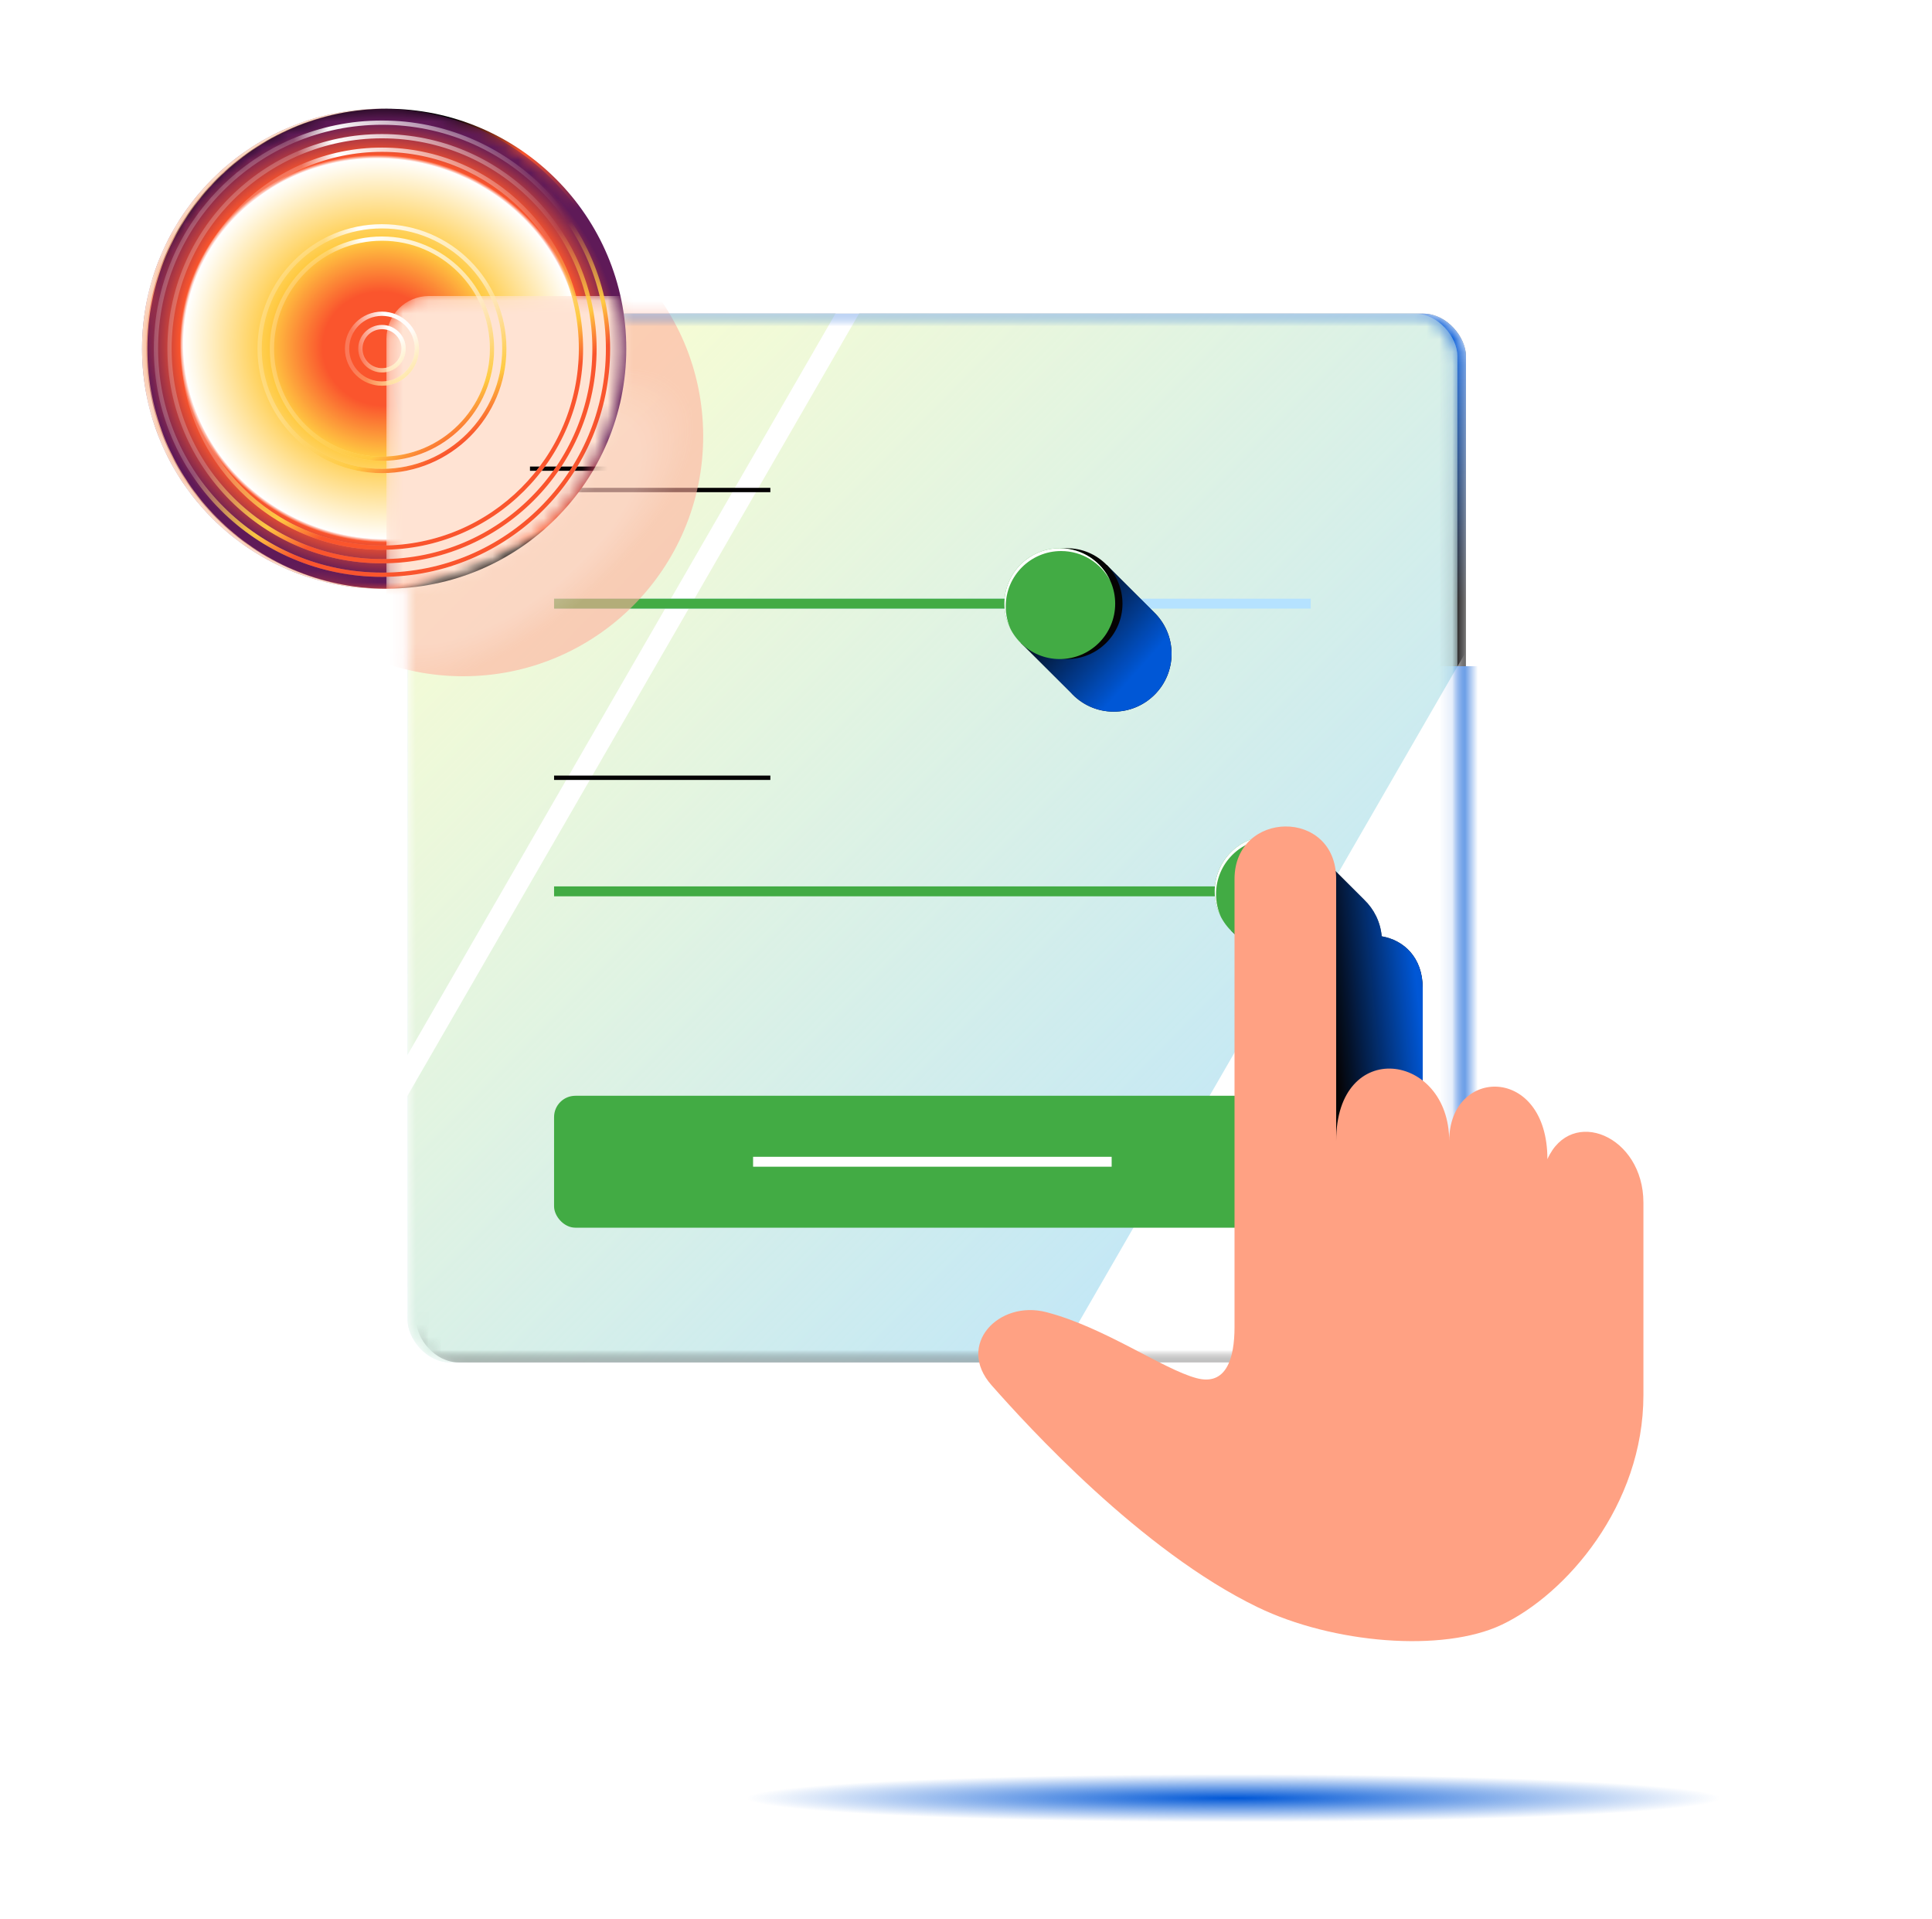 <svg width="151" height="150" viewBox="0 0 151 150" fill="none" xmlns="http://www.w3.org/2000/svg">
<rect width="150" height="150" transform="translate(0.828)" fill="white"/>
<mask id="mask0_30817_222045" style="mask-type:alpha" maskUnits="userSpaceOnUse" x="32" y="24" width="83" height="83">
<rect x="32.523" y="24.512" width="82.053" height="81.963" rx="3.329" fill="white"/>
</mask>
<g mask="url(#mask0_30817_222045)">
<rect x="32.523" y="24.512" width="82.053" height="81.963" rx="3.329" fill="#050304"/>
<rect x="32.523" y="24.512" width="82.053" height="81.963" rx="3.329" fill="url(#paint0_linear_30817_222045)"/>
<rect x="106.828" y="52.066" width="9.811" height="40.776" fill="#0057D6"/>
</g>
<mask id="mask1_30817_222045" style="mask-type:alpha" maskUnits="userSpaceOnUse" x="31" y="24" width="83" height="83">
<rect x="31.852" y="24.512" width="82.053" height="81.963" rx="3.329" fill="white"/>
</mask>
<g mask="url(#mask1_30817_222045)">
<rect x="31.852" y="24.512" width="82.053" height="81.963" rx="3.329" fill="#B5E2FF"/>
<rect x="31.852" y="24.512" width="82.053" height="81.963" rx="3.329" fill="url(#paint1_linear_30817_222045)"/>
<rect x="76.453" y="5.188" width="1.595" height="100.672" transform="rotate(30 76.453 5.188)" fill="white"/>
<rect x="43.305" y="60.613" width="16.904" height="0.341" fill="#050304"/>
<rect x="43.305" y="38.125" width="16.904" height="0.341" fill="#050304"/>
<rect x="126.992" y="29.426" width="19.019" height="100.672" transform="rotate(30 126.992 29.426)" fill="white"/>
<rect x="43.305" y="85.637" width="59.137" height="10.309" rx="1.665" fill="#42AB44"/>
<rect x="58.859" y="90.406" width="28.025" height="0.774" fill="white"/>
<path fill-rule="evenodd" clip-rule="evenodd" d="M106.629 70.323L102.939 66.633L96.222 72.725L100.114 76.595C100.895 77.466 102.007 78.032 103.252 78.094V112.242C103.252 114.686 102.606 116.846 100.284 116.227C99.148 115.924 97.666 115.15 95.983 114.271C93.744 113.102 91.149 111.747 88.543 111.069C84.826 110.103 81.466 113.61 84.26 116.777C87.053 119.944 95.952 129.724 105.067 134.132C110.927 136.966 119.52 137.692 124.144 135.495C129.149 133.117 135.211 126.189 135.211 117.552V102.513C135.211 97.274 129.569 94.95 127.707 99.113C127.707 91.727 120.032 91.886 120.032 97.694C120.032 90.77 111.196 89.548 111.196 97.694V77.22C111.196 74.802 109.691 73.466 107.99 73.173C107.892 72.058 107.389 71.058 106.628 70.323L106.629 70.323Z" fill="#050304"/>
<path fill-rule="evenodd" clip-rule="evenodd" d="M106.629 70.323L102.939 66.633L96.222 72.725L100.114 76.595C100.895 77.466 102.007 78.032 103.252 78.094V112.242C103.252 114.686 102.606 116.846 100.284 116.227C99.148 115.924 97.666 115.15 95.983 114.271C93.744 113.102 91.149 111.747 88.543 111.069C84.826 110.103 81.466 113.61 84.26 116.777C87.053 119.944 95.952 129.724 105.067 134.132C110.927 136.966 119.52 137.692 124.144 135.495C129.149 133.117 135.211 126.189 135.211 117.552V102.513C135.211 97.274 129.569 94.95 127.707 99.113C127.707 91.727 120.032 91.886 120.032 97.694C120.032 90.77 111.196 89.548 111.196 97.694V77.22C111.196 74.802 109.691 73.466 107.99 73.173C107.892 72.058 107.389 71.058 106.628 70.323L106.629 70.323Z" fill="url(#paint2_linear_30817_222045)"/>
<rect x="43.305" y="46.789" width="59.137" height="0.775" fill="#B5E2FF"/>
<rect x="43.305" y="46.789" width="40.236" height="0.775" fill="#42AB44"/>
<rect x="43.305" y="69.273" width="59.137" height="0.775" fill="#42AB44"/>
<circle cx="99.838" cy="69.662" r="4.33" fill="#050304"/>
<circle cx="99.267" cy="69.662" r="4.33" fill="#42AB44"/>
<path d="M103.214 67.878C102.491 66.494 101.042 65.549 99.373 65.549C96.982 65.549 95.043 67.487 95.043 69.879C95.043 70.515 95.18 71.118 95.427 71.662C95.114 71.064 94.938 70.383 94.938 69.662C94.938 67.27 96.876 65.332 99.267 65.332C101.022 65.332 102.534 66.377 103.214 67.878Z" fill="white"/>
<path fill-rule="evenodd" clip-rule="evenodd" d="M86.498 44.148L90.188 47.838L90.188 47.839C91.038 48.661 91.567 49.815 91.567 51.092C91.567 53.59 89.542 55.616 87.043 55.616C85.705 55.616 84.502 55.035 83.674 54.111L79.781 50.241L86.498 44.148Z" fill="#050304"/>
<path fill-rule="evenodd" clip-rule="evenodd" d="M86.498 44.148L90.188 47.838L90.188 47.839C91.038 48.661 91.567 49.815 91.567 51.092C91.567 53.59 89.542 55.616 87.043 55.616C85.705 55.616 84.502 55.035 83.674 54.111L79.781 50.241L86.498 44.148Z" fill="url(#paint3_linear_30817_222045)"/>
<circle cx="83.4" cy="47.177" r="4.33" fill="#050304"/>
<circle cx="82.83" cy="47.177" r="4.33" fill="#42AB44"/>
<path d="M86.776 45.394C86.053 44.01 84.605 43.065 82.935 43.065C80.544 43.065 78.606 45.003 78.606 47.394C78.606 48.03 78.743 48.634 78.989 49.178C78.677 48.58 78.5 47.899 78.5 47.177C78.5 44.786 80.439 42.848 82.83 42.848C84.585 42.848 86.096 43.892 86.776 45.394Z" fill="white"/>
<g filter="url(#filter0_f_30817_222045)">
<circle cx="36.202" cy="34.093" r="18.757" fill="#FFAF9D" fill-opacity="0.6"/>
<circle cx="36.202" cy="34.093" r="18.757" fill="url(#paint4_radial_30817_222045)" fill-opacity="0.2"/>
</g>
</g>
<circle cx="30.193" cy="27.252" r="18.755" fill="url(#paint5_linear_30817_222045)"/>
<mask id="mask2_30817_222045" style="mask-type:alpha" maskUnits="userSpaceOnUse" x="11" y="8" width="38" height="39">
<circle cx="29.858" cy="27.253" r="18.757" fill="white"/>
</mask>
<g mask="url(#mask2_30817_222045)">
<circle cx="29.858" cy="27.253" r="18.757" fill="url(#paint6_angular_30817_222045)"/>
<path d="M30.067 8.497C19.805 8.609 11.52 16.964 11.52 27.253C11.52 37.542 19.805 45.896 30.067 46.008C29.998 46.009 29.928 46.01 29.858 46.01C19.499 46.01 11.102 37.612 11.102 27.253C11.102 16.894 19.499 8.496 29.858 8.496C29.928 8.496 29.998 8.496 30.067 8.497Z" fill="#F8B690"/>
<g filter="url(#filter1_f_30817_222045)">
<path d="M34.895 46.109L29.862 27.255L54.72 36.293L34.895 46.109Z" fill="url(#paint7_linear_30817_222045)"/>
</g>
<g filter="url(#filter2_f_30817_222045)">
<mask id="mask3_30817_222045" style="mask-type:alpha" maskUnits="userSpaceOnUse" x="30" y="23" width="81" height="81">
<rect x="30.203" y="23.133" width="80.333" height="80.244" rx="3.329" fill="white"/>
</mask>
<g mask="url(#mask3_30817_222045)">
<rect x="30.203" y="23.133" width="80.333" height="80.244" rx="3.329" fill="#FFE3D3"/>
<rect x="41.422" y="36.461" width="16.55" height="0.333" fill="#050304"/>
</g>
</g>
<path fill-rule="evenodd" clip-rule="evenodd" d="M29.855 44.749C39.52 44.749 47.355 36.914 47.355 27.25C47.355 17.585 39.52 9.751 29.855 9.751C20.191 9.751 12.356 17.585 12.356 27.25C12.356 36.914 20.191 44.749 29.855 44.749ZM29.855 45.082C39.704 45.082 47.687 37.098 47.687 27.25C47.687 17.402 39.704 9.418 29.855 9.418C20.007 9.418 12.023 17.402 12.023 27.25C12.023 37.098 20.007 45.082 29.855 45.082ZM29.857 43.692C38.937 43.692 46.297 36.331 46.297 27.251C46.297 18.171 38.937 10.811 29.857 10.811C20.777 10.811 13.416 18.171 13.416 27.251C13.416 36.331 20.777 43.692 29.857 43.692ZM29.857 44.025C39.12 44.025 46.63 36.515 46.63 27.251C46.63 17.988 39.12 10.478 29.857 10.478C20.593 10.478 13.083 17.988 13.083 27.251C13.083 36.515 20.593 44.025 29.857 44.025ZM45.24 27.249C45.24 35.744 38.353 42.631 29.858 42.631C21.363 42.631 14.476 35.744 14.476 27.249C14.476 18.754 21.363 11.867 29.858 11.867C38.353 11.867 45.24 18.754 45.24 27.249ZM45.573 27.249C45.573 35.928 38.537 42.964 29.858 42.964C21.179 42.964 14.143 35.928 14.143 27.249C14.143 18.57 21.179 11.534 29.858 11.534C38.537 11.534 45.573 18.57 45.573 27.249ZM29.853 36.643C35.042 36.643 39.249 32.437 39.249 27.248C39.249 22.059 35.042 17.853 29.853 17.853C24.665 17.853 20.458 22.059 20.458 27.248C20.458 32.437 24.665 36.643 29.853 36.643ZM29.853 36.976C35.226 36.976 39.582 32.621 39.582 27.248C39.582 21.875 35.226 17.52 29.853 17.52C24.481 17.52 20.125 21.875 20.125 27.248C20.125 32.621 24.481 36.976 29.853 36.976ZM38.286 27.248C38.286 31.905 34.511 35.681 29.854 35.681C25.196 35.681 21.42 31.905 21.42 27.248C21.42 22.59 25.196 18.815 29.854 18.815C34.511 18.815 38.286 22.59 38.286 27.248ZM38.619 27.248C38.619 32.089 34.695 36.014 29.854 36.014C25.012 36.014 21.087 32.089 21.087 27.248C21.087 22.407 25.012 18.482 29.854 18.482C34.695 18.482 38.619 22.407 38.619 27.248ZM29.854 29.811C31.27 29.811 32.417 28.664 32.417 27.249C32.417 25.834 31.27 24.686 29.854 24.686C28.439 24.686 27.292 25.834 27.292 27.249C27.292 28.664 28.439 29.811 29.854 29.811ZM29.854 30.144C31.453 30.144 32.75 28.848 32.75 27.249C32.75 25.65 31.453 24.354 29.854 24.354C28.255 24.354 26.959 25.65 26.959 27.249C26.959 28.848 28.255 30.144 29.854 30.144ZM31.379 27.25C31.379 28.092 30.697 28.774 29.856 28.774C29.014 28.774 28.332 28.092 28.332 27.25C28.332 26.409 29.014 25.727 29.856 25.727C30.697 25.727 31.379 26.409 31.379 27.25ZM31.712 27.25C31.712 28.276 30.881 29.107 29.856 29.107C28.831 29.107 27.999 28.276 27.999 27.25C27.999 26.225 28.831 25.394 29.856 25.394C30.881 25.394 31.712 26.225 31.712 27.25Z" fill="url(#paint8_linear_30817_222045)"/>
<path fill-rule="evenodd" clip-rule="evenodd" d="M29.855 44.749C39.52 44.749 47.355 36.914 47.355 27.25C47.355 17.585 39.52 9.751 29.855 9.751C20.191 9.751 12.356 17.585 12.356 27.25C12.356 36.914 20.191 44.749 29.855 44.749ZM29.855 45.082C39.704 45.082 47.687 37.098 47.687 27.25C47.687 17.402 39.704 9.418 29.855 9.418C20.007 9.418 12.023 17.402 12.023 27.25C12.023 37.098 20.007 45.082 29.855 45.082ZM29.857 43.692C38.937 43.692 46.297 36.331 46.297 27.251C46.297 18.171 38.937 10.811 29.857 10.811C20.777 10.811 13.416 18.171 13.416 27.251C13.416 36.331 20.777 43.692 29.857 43.692ZM29.857 44.025C39.12 44.025 46.63 36.515 46.63 27.251C46.63 17.988 39.12 10.478 29.857 10.478C20.593 10.478 13.083 17.988 13.083 27.251C13.083 36.515 20.593 44.025 29.857 44.025ZM45.24 27.249C45.24 35.744 38.353 42.631 29.858 42.631C21.363 42.631 14.476 35.744 14.476 27.249C14.476 18.754 21.363 11.867 29.858 11.867C38.353 11.867 45.24 18.754 45.24 27.249ZM45.573 27.249C45.573 35.928 38.537 42.964 29.858 42.964C21.179 42.964 14.143 35.928 14.143 27.249C14.143 18.57 21.179 11.534 29.858 11.534C38.537 11.534 45.573 18.57 45.573 27.249ZM29.853 36.643C35.042 36.643 39.249 32.437 39.249 27.248C39.249 22.059 35.042 17.853 29.853 17.853C24.665 17.853 20.458 22.059 20.458 27.248C20.458 32.437 24.665 36.643 29.853 36.643ZM29.853 36.976C35.226 36.976 39.582 32.621 39.582 27.248C39.582 21.875 35.226 17.52 29.853 17.52C24.481 17.52 20.125 21.875 20.125 27.248C20.125 32.621 24.481 36.976 29.853 36.976ZM38.286 27.248C38.286 31.905 34.511 35.681 29.854 35.681C25.196 35.681 21.42 31.905 21.42 27.248C21.42 22.59 25.196 18.815 29.854 18.815C34.511 18.815 38.286 22.59 38.286 27.248ZM38.619 27.248C38.619 32.089 34.695 36.014 29.854 36.014C25.012 36.014 21.087 32.089 21.087 27.248C21.087 22.407 25.012 18.482 29.854 18.482C34.695 18.482 38.619 22.407 38.619 27.248ZM29.854 29.811C31.27 29.811 32.417 28.664 32.417 27.249C32.417 25.834 31.27 24.686 29.854 24.686C28.439 24.686 27.292 25.834 27.292 27.249C27.292 28.664 28.439 29.811 29.854 29.811ZM29.854 30.144C31.453 30.144 32.75 28.848 32.75 27.249C32.75 25.65 31.453 24.354 29.854 24.354C28.255 24.354 26.959 25.65 26.959 27.249C26.959 28.848 28.255 30.144 29.854 30.144ZM31.379 27.25C31.379 28.092 30.697 28.774 29.856 28.774C29.014 28.774 28.332 28.092 28.332 27.25C28.332 26.409 29.014 25.727 29.856 25.727C30.697 25.727 31.379 26.409 31.379 27.25ZM31.712 27.25C31.712 28.276 30.881 29.107 29.856 29.107C28.831 29.107 27.999 28.276 27.999 27.25C27.999 26.225 28.831 25.394 29.856 25.394C30.881 25.394 31.712 26.225 31.712 27.25Z" fill="url(#paint9_linear_30817_222045)"/>
</g>
<g filter="url(#filter3_ii_30817_222045)">
<path d="M77.494 107.423C80.288 110.59 89.187 120.37 98.301 124.778C104.162 127.612 112.755 128.338 117.378 126.141C122.383 123.763 128.445 116.835 128.445 108.198V93.159C128.445 87.92 122.803 85.596 120.941 89.759C120.941 82.373 113.266 82.532 113.266 88.34C113.266 81.416 104.431 80.194 104.431 88.34V67.866C104.431 62.311 96.487 62.466 96.487 67.866V102.888C96.487 105.332 95.841 107.492 93.519 106.873C90.872 106.167 86.342 102.902 81.777 101.715C78.06 100.749 74.7 104.256 77.494 107.423Z" fill="#FFA183"/>
</g>
<g filter="url(#filter4_f_30817_222045)">
<ellipse cx="44.579" cy="1.881" rx="44.579" ry="1.881" transform="matrix(1 0 0 -1 51.852 142.41)" fill="url(#paint10_radial_30817_222045)"/>
</g>
<defs>
<filter id="filter0_f_30817_222045" x="14.116" y="12.007" width="44.174" height="44.17" filterUnits="userSpaceOnUse" color-interpolation-filters="sRGB">
<feFlood flood-opacity="0" result="BackgroundImageFix"/>
<feBlend mode="normal" in="SourceGraphic" in2="BackgroundImageFix" result="shape"/>
<feGaussianBlur stdDeviation="1.665" result="effect1_foregroundBlur_30817_222045"/>
</filter>
<filter id="filter1_f_30817_222045" x="28.195" y="25.589" width="28.189" height="22.185" filterUnits="userSpaceOnUse" color-interpolation-filters="sRGB">
<feFlood flood-opacity="0" result="BackgroundImageFix"/>
<feBlend mode="normal" in="SourceGraphic" in2="BackgroundImageFix" result="shape"/>
<feGaussianBlur stdDeviation="0.832" result="effect1_foregroundBlur_30817_222045"/>
</filter>
<filter id="filter2_f_30817_222045" x="26.874" y="19.804" width="86.994" height="86.904" filterUnits="userSpaceOnUse" color-interpolation-filters="sRGB">
<feFlood flood-opacity="0" result="BackgroundImageFix"/>
<feBlend mode="normal" in="SourceGraphic" in2="BackgroundImageFix" result="shape"/>
<feGaussianBlur stdDeviation="1.665" result="effect1_foregroundBlur_30817_222045"/>
</filter>
<filter id="filter3_ii_30817_222045" x="74.796" y="62.093" width="55.313" height="66.997" filterUnits="userSpaceOnUse" color-interpolation-filters="sRGB">
<feFlood flood-opacity="0" result="BackgroundImageFix"/>
<feBlend mode="normal" in="SourceGraphic" in2="BackgroundImageFix" result="shape"/>
<feColorMatrix in="SourceAlpha" type="matrix" values="0 0 0 0 0 0 0 0 0 0 0 0 0 0 0 0 0 0 127 0" result="hardAlpha"/>
<feOffset dx="-1.665" dy="-1.665"/>
<feGaussianBlur stdDeviation="2.081"/>
<feComposite in2="hardAlpha" operator="arithmetic" k2="-1" k3="1"/>
<feColorMatrix type="matrix" values="0 0 0 0 0.98 0 0 0 0 0.333 0 0 0 0 0.176 0 0 0 1 0"/>
<feBlend mode="normal" in2="shape" result="effect1_innerShadow_30817_222045"/>
<feColorMatrix in="SourceAlpha" type="matrix" values="0 0 0 0 0 0 0 0 0 0 0 0 0 0 0 0 0 0 127 0" result="hardAlpha"/>
<feOffset dx="1.665" dy="2.497"/>
<feGaussianBlur stdDeviation="0.832"/>
<feComposite in2="hardAlpha" operator="arithmetic" k2="-1" k3="1"/>
<feColorMatrix type="matrix" values="0 0 0 0 1 0 0 0 0 0.906 0 0 0 0 0.855 0 0 0 1 0"/>
<feBlend mode="normal" in2="effect1_innerShadow_30817_222045" result="effect2_innerShadow_30817_222045"/>
</filter>
<filter id="filter4_f_30817_222045" x="47.69" y="134.487" width="97.479" height="12.085" filterUnits="userSpaceOnUse" color-interpolation-filters="sRGB">
<feFlood flood-opacity="0" result="BackgroundImageFix"/>
<feBlend mode="normal" in="SourceGraphic" in2="BackgroundImageFix" result="shape"/>
<feGaussianBlur stdDeviation="2.081" result="effect1_foregroundBlur_30817_222045"/>
</filter>
<linearGradient id="paint0_linear_30817_222045" x1="111.351" y1="27.025" x2="111.351" y2="46.998" gradientUnits="userSpaceOnUse">
<stop stop-color="#0057D6"/>
<stop offset="1" stop-color="#0057D6" stop-opacity="0"/>
</linearGradient>
<linearGradient id="paint1_linear_30817_222045" x1="31.852" y1="25.617" x2="113.904" y2="106.474" gradientUnits="userSpaceOnUse">
<stop stop-color="#FEFFCF"/>
<stop offset="1" stop-color="#FEFFCF" stop-opacity="0"/>
</linearGradient>
<linearGradient id="paint2_linear_30817_222045" x1="110.412" y1="73.987" x2="103.535" y2="74.693" gradientUnits="userSpaceOnUse">
<stop stop-color="#0057D6"/>
<stop offset="1" stop-color="#0057D6" stop-opacity="0"/>
</linearGradient>
<linearGradient id="paint3_linear_30817_222045" x1="88.459" y1="52.957" x2="81.676" y2="46.929" gradientUnits="userSpaceOnUse">
<stop stop-color="#0057D6"/>
<stop offset="1" stop-color="#0057D6" stop-opacity="0"/>
</linearGradient>
<radialGradient id="paint4_radial_30817_222045" cx="0" cy="0" r="1" gradientUnits="userSpaceOnUse" gradientTransform="translate(39.596 41.329) rotate(141.811) scale(17.468 8.112)">
<stop offset="0.721" stop-color="white"/>
<stop offset="1" stop-color="white" stop-opacity="0"/>
</radialGradient>
<linearGradient id="paint5_linear_30817_222045" x1="32.887" y1="8.496" x2="45.63" y2="40.811" gradientUnits="userSpaceOnUse">
<stop offset="0.045" stop-color="#050304"/>
<stop offset="0.178" stop-color="#FA552D"/>
<stop offset="0.34" stop-color="#5F1A58"/>
<stop offset="0.844" stop-color="#5F1A58"/>
<stop offset="0.98" stop-color="#FA552D"/>
<stop offset="1" stop-color="#050304"/>
</linearGradient>
<radialGradient id="paint6_angular_30817_222045" cx="0" cy="0" r="1" gradientUnits="userSpaceOnUse" gradientTransform="translate(29.858 27.253) rotate(12.125) scale(19.185 18.243)">
<stop offset="0.166" stop-color="#FA552D"/>
<stop offset="0.242" stop-color="#FA552D"/>
<stop offset="0.467" stop-color="#FFCA42"/>
<stop offset="0.812" stop-color="white"/>
<stop offset="0.827" stop-color="#FA552D"/>
<stop offset="0.975" stop-color="#5F1A58"/>
</radialGradient>
<linearGradient id="paint7_linear_30817_222045" x1="34.029" y1="42.163" x2="38.471" y2="33.642" gradientUnits="userSpaceOnUse">
<stop stop-color="#0057D6"/>
<stop offset="1" stop-color="#0057D6" stop-opacity="0"/>
</linearGradient>
<linearGradient id="paint8_linear_30817_222045" x1="12.023" y1="29.648" x2="44.993" y2="19.639" gradientUnits="userSpaceOnUse">
<stop offset="0.461" stop-color="white" stop-opacity="0.21"/>
<stop offset="0.545" stop-color="white"/>
<stop offset="1" stop-color="white" stop-opacity="0"/>
</linearGradient>
<linearGradient id="paint9_linear_30817_222045" x1="39.892" y1="42.159" x2="29.855" y2="27.25" gradientUnits="userSpaceOnUse">
<stop offset="0.464" stop-color="#FA552D"/>
<stop offset="0.632" stop-color="#FFCA42"/>
<stop offset="1" stop-color="#FFCA42" stop-opacity="0"/>
</linearGradient>
<radialGradient id="paint10_radial_30817_222045" cx="0" cy="0" r="1" gradientUnits="userSpaceOnUse" gradientTransform="translate(44.579 1.881) rotate(90) scale(1.881 38.205)">
<stop stop-color="#0057D6"/>
<stop offset="1" stop-color="#0057D6" stop-opacity="0"/>
</radialGradient>
</defs>
</svg>
